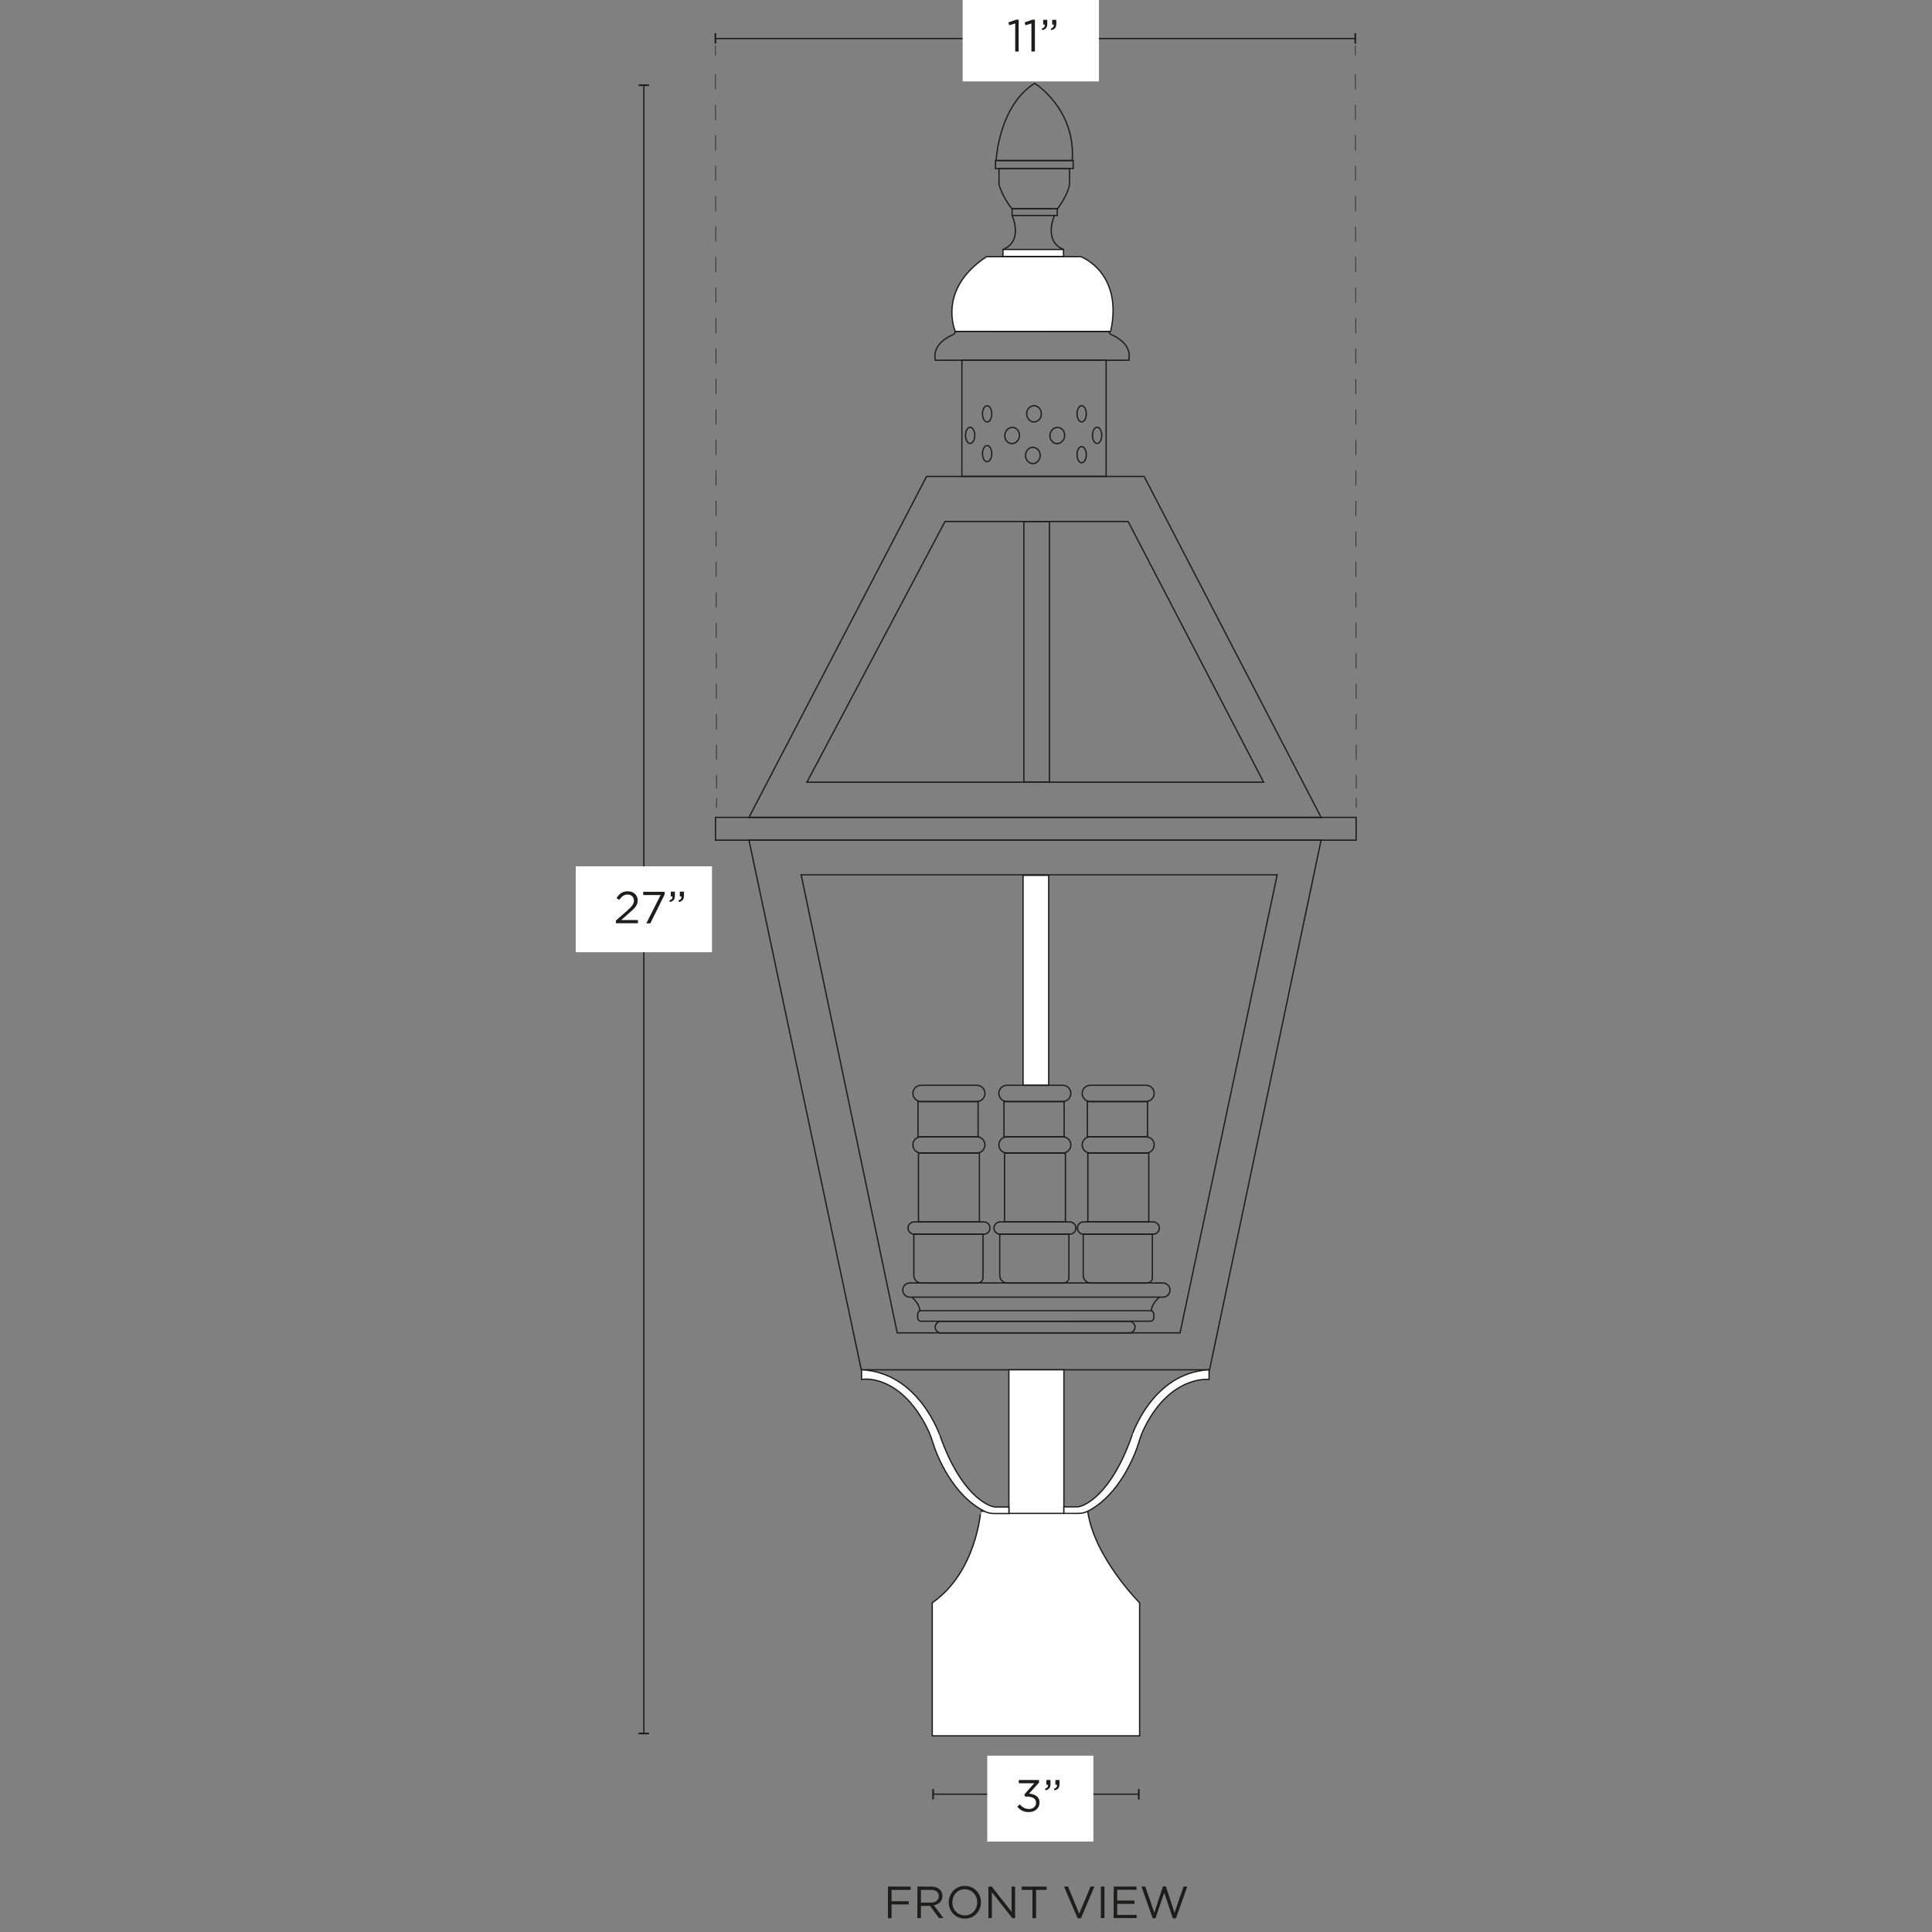 <svg xml:space="preserve" style="enable-background:new 0 0 1500 1500;" viewBox="0 0 1500 1500" height="1500px" width="1500px" y="0px" x="0px" xmlns:xlink="http://www.w3.org/1999/xlink" xmlns="http://www.w3.org/2000/svg" id="Capa_1" version="1.1">
<rect x="0" y="0" width="1500" height="1500" fill="#808080" stroke="none"/>
<style type="text/css">
	.st0{fill:#FFFFFF;stroke:#1D1D1B;stroke-miterlimit:10;}
	.st1{fill:none;stroke:#1D1D1B;stroke-miterlimit:10;}
	.st2{fill:#1D1D1B;}
	.st3{fill:#FFFFFF;}
	.st4{fill:none;stroke:#1D1D1B;stroke-width:0.5;stroke-miterlimit:10;}
	.st5{fill:none;stroke:#1D1D1B;stroke-width:0.5;stroke-miterlimit:10;stroke-dasharray:11.83,11.83;}
</style>
<g>
	<g id="Capa_1_00000077300325993059665560000003232429086042242487_">
		<rect height="163" width="19.9" class="st0" y="679.6" x="794.3"></rect>
		<g>
			<line y2="1345.8" x2="499.9" y1="66.1" x1="499.9" class="st1"></line>
			<rect height="1.3" width="8.1" class="st2" y="65.5" x="495.8"></rect>
			<rect height="1.3" width="8.1" class="st2" y="1345.2" x="495.8"></rect>
		</g>
		<path d="M723.8,1244.4v103.3h161v-103.3c0,0-35.2-35.1-40.3-71.1h-83.1C761.4,1173.3,758.2,1220.5,723.8,1244.4z" class="st0"></path>
		<g>
			<rect height="5.5" width="47" class="st0" y="193.7" x="778.7"></rect>
			<g>
				<rect height="6.3" width="60.3" class="st1" y="124.6" x="772.9"></rect>
				<rect height="5.2" width="35.1" class="st1" y="162.1" x="785.8"></rect>
				<path d="M773.4,124.6c0,0,1.9-42.3,29.9-59.9c0,0,31.9,19.5,29.2,59.9H773.4z" class="st1"></path>
				<path d="M775.6,131v12.1c0,0,2.4,9.6,10.1,19H821c0,0,8-10.3,9.4-19V131L775.6,131L775.6,131z" class="st1"></path>
				<path d="M785.8,167.3c0,0,9.1,19.9-7.1,26.4" class="st1"></path>
				<path d="M818.7,167.3c0,0-9.1,19.9,7.1,26.4" class="st1"></path>
			</g>
		</g>
		<path d="M741.7,257.3c0,0-14.5-32.3,24.2-58h73.3c0,0,33.1,12.3,23.1,58H741.7z" class="st0"></path>
		<g>
			<path d="M861.6,257.4l-119.9-0.1c0,0,0,2.1-2.7,3c0,0-15.7,6.1-12.8,19.4h150.9" class="st1"></path>
			<g>
				<path d="M860.9,257.2c0,0,0,2,2.7,3" class="st1"></path>
				<path d="M863.6,260.2c0,0,15.7,6.1,12.8,19.4" class="st1"></path>
			</g>
		</g>
		<g>
			<rect height="90.2" width="112" class="st1" y="279.7" x="746.8"></rect>
			<ellipse ry="6.3" rx="3.6" cy="321.3" cx="766.4" class="st1"></ellipse>
			<ellipse ry="6.3" rx="5.7" cy="321.3" cx="802.8" class="st1"></ellipse>
			<ellipse ry="6.3" rx="3.6" cy="321.3" cx="839.8" class="st1"></ellipse>
			<ellipse ry="6.3" rx="5.7" cy="353.6" cx="801.9" class="st1"></ellipse>
			
				<ellipse ry="5.7" rx="6.3" cy="338" cx="820.4" class="st1" transform="matrix(0.135 -0.991 0.991 0.135 375.167 1105.522)"></ellipse>
			
				<ellipse ry="5.7" rx="6.3" cy="338" cx="785.4" class="st1" transform="matrix(0.135 -0.991 0.991 0.135 344.84 1070.814)"></ellipse>
			<ellipse ry="6.3" rx="3.6" cy="338" cx="753.2" class="st1"></ellipse>
			<ellipse ry="6.3" rx="3.6" cy="352.2" cx="766.4" class="st1"></ellipse>
			<ellipse ry="6.3" rx="3.6" cy="338" cx="851.8" class="st1"></ellipse>
			<ellipse ry="6.3" rx="3.6" cy="353" cx="839.8" class="st1"></ellipse>
		</g>
		<polygon points="719.4,369.9 888.3,369.9 1025.7,634.6 581.5,634.6" class="st1"></polygon>
		<polygon points="626.5,607.3 733.7,404.9 875.9,404.9 981.1,607.3" class="st1"></polygon>
		<rect height="202.4" width="19.9" class="st1" y="404.9" x="794.9"></rect>
		<rect height="17.7" width="497.4" class="st1" y="634.6" x="555.5"></rect>
		<polygon points="581.5,652.3 668.7,1063.5 939.1,1063.5 1025.7,652.3" class="st1"></polygon>
		<polygon points="622,679.2 991.6,679.2 916.2,1034.8 696.6,1034.8" class="st1"></polygon>
		<rect height="111.5" width="42.7" class="st0" y="1063.5" x="783.3"></rect>
		<path d="M938.7,1063.5v7.5c0,0,0,0,0,0c-1.1-0.1-29.9-2.8-49.9,37c-1.9,3.8-3.4,7.7-4.6,11.8
			c-3.2,10.6-15.4,41.1-39.6,53.5c-2.3,1.2-4.9,1.7-7.5,1.7H826v-5.1h10.5c0.5,0,1-0.1,1.5-0.2c4.7-1,24.8-9.5,40.7-54.7
			C878.5,1115.1,894.6,1065.6,938.7,1063.5L938.7,1063.5z" class="st0"></path>
		<path d="M668.9,1063.5v7.5c0,0,2.1-0.2,2.1-0.2c1.1-0.1,28.2-2.6,48.5,37.3c1.9,3.8,3.5,7.7,4.7,11.8
			c3.2,10.6,15.6,41.1,40.2,53.5c2.3,1.2,5,1.7,7.6,1.7h11.3v-5.1h-10.6c-0.5,0-1-0.1-1.5-0.2c-4.7-1-25.2-9.5-41.2-54.7
			C729.9,1115.1,713.7,1065.6,668.9,1063.5L668.9,1063.5z" class="st0"></path>
		<g>
			<path d="M706.4,996.1h196.5c3.1,0,5.5,2.5,5.5,5.5v0c0,3.1-2.5,5.5-5.5,5.5H706.4c-3.1,0-5.5-2.5-5.5-5.5v0
				C700.8,998.6,703.3,996.1,706.4,996.1z" class="st1"></path>
			<path d="M715.1,1017.6h178.1c1.4,0,2.6,1.2,2.6,2.6v3c0,1.4-1.2,2.6-2.6,2.6H715.1c-1.4,0-2.6-1.2-2.6-2.6v-3
				C712.5,1018.8,713.6,1017.6,715.1,1017.6z" class="st1"></path>
			<path d="M708,1007.2c0,0,6.1,4.8,6.1,10.5" class="st1"></path>
			<path d="M900.1,1007.2c0,0-6.1,4.8-6.1,10.5" class="st1"></path>
		</g>
		<path d="M730.6,1025.9h146.1c2.5,0,4.5,2,4.5,4.5v0c0,2.5-2,4.5-4.5,4.5H730.6c-2.5,0-4.5-2-4.5-4.5v0
			C726.1,1027.9,728.1,1025.9,730.6,1025.9z" class="st1"></path>
		<g>
			<rect height="27.3" width="46.7" class="st1" y="855.3" x="712.7"></rect>
			<rect height="53.4" width="47.3" class="st1" y="895.3" x="713.1"></rect>
			<path d="M709.5,958.1h53.7v33.8c0,2.4-1.9,4.3-4.3,4.3h-43.4c-3.3,0-6-2.7-6-6L709.5,958.1L709.5,958.1L709.5,958.1z" class="st1"></path>
			<path d="M715.1,842.6h43.3c3.5,0,6.3,2.8,6.3,6.3v0c0,3.5-2.8,6.3-6.3,6.3h-43.3c-3.5,0-6.3-2.8-6.3-6.3v0
				C708.7,845.4,711.6,842.6,715.1,842.6z" class="st1"></path>
			<path d="M715.1,882.6h43.3c3.5,0,6.3,2.8,6.3,6.3v0c0,3.5-2.8,6.3-6.3,6.3h-43.3c-3.5,0-6.3-2.8-6.3-6.3v0
				C708.7,885.4,711.6,882.6,715.1,882.6z" class="st1"></path>
			<path d="M709.7,948.7h54.2c2.6,0,4.7,2.1,4.7,4.7v0.1c0,2.6-2.1,4.7-4.7,4.7h-54.2c-2.6,0-4.7-2.1-4.7-4.7v-0.1
				C705,950.8,707.1,948.7,709.7,948.7z" class="st1"></path>
		</g>
		<g>
			<rect height="27.3" width="46.7" class="st1" y="855.3" x="844.2"></rect>
			<rect height="53.4" width="47.3" class="st1" y="895.3" x="844.6"></rect>
			<path d="M841,958.1h53.7v33.8c0,2.4-1.9,4.3-4.3,4.3H847c-3.3,0-6-2.7-6-6L841,958.1L841,958.1L841,958.1z" class="st1"></path>
			<path d="M846.5,842.6h43.3c3.5,0,6.3,2.8,6.3,6.3v0c0,3.5-2.8,6.3-6.3,6.3h-43.3c-3.5,0-6.3-2.8-6.3-6.3v0
				C840.2,845.4,843,842.6,846.5,842.6z" class="st1"></path>
			<path d="M846.5,882.6h43.3c3.5,0,6.3,2.8,6.3,6.3v0c0,3.5-2.8,6.3-6.3,6.3h-43.3c-3.5,0-6.3-2.8-6.3-6.3v0
				C840.2,885.4,843,882.6,846.5,882.6z" class="st1"></path>
			<path d="M841.2,948.7h54.2c2.6,0,4.7,2.1,4.7,4.7v0.1c0,2.6-2.1,4.7-4.7,4.7h-54.2c-2.6,0-4.7-2.1-4.7-4.7v-0.1
				C836.5,950.8,838.6,948.7,841.2,948.7z" class="st1"></path>
		</g>
		<g>
			<line y2="29.9" x2="1052.2" y1="29.9" x1="555.4" class="st1"></line>
			<rect height="8.1" width="1.3" class="st2" y="25.8" x="554.8"></rect>
			<rect height="8.1" width="1.3" class="st2" y="25.8" x="1051.6"></rect>
		</g>
		<rect height="66.7" width="105.8" class="st3" y="-3.5" x="747.4"></rect>
		<g>
			<path d="M788.2,18.2l-4.6,1.4l-0.7-2.2l6-2.1h2V40h-2.7L788.2,18.2L788.2,18.2z" class="st2"></path>
			<path d="M800.8,18.2l-4.6,1.4l-0.7-2.2l6-2.1h2V40h-2.7L800.8,18.2L800.8,18.2z" class="st2"></path>
			<path d="M808.8,22.2c1.8-0.6,2.5-1.5,2.4-3.1h-1.3v-3.7h3.2v3.2c0,2.8-1.2,4.2-3.9,4.8L808.8,22.2z M815.8,22.2
				c1.8-0.6,2.5-1.5,2.4-3.1h-1.3v-3.7h3.2v3.2c0,2.8-1.2,4.2-3.9,4.8L815.8,22.2L815.8,22.2z" class="st2"></path>
		</g>
		<rect height="66.7" width="105.8" class="st3" y="672.6" x="447"></rect>
		<g>
			<path d="M478.2,714.7l8.9-7.8c3.8-3.4,5.1-5.3,5.1-7.7c0-2.9-2.3-4.7-4.9-4.7c-2.8,0-4.6,1.5-6.6,4.2l-2-1.5
				c2.2-3.3,4.5-5.2,8.8-5.2s7.6,2.9,7.6,6.9v0.1c0,3.6-1.9,5.8-6.2,9.5l-6.6,5.8h13v2.5h-17.1L478.2,714.7L478.2,714.7z" class="st2"></path>
			<path d="M512.9,694.9h-13.5v-2.5h16.6v2.1l-11.1,22.4h-3.1L512.9,694.9L512.9,694.9z" class="st2"></path>
			<path d="M519.7,699.1c1.8-0.6,2.5-1.5,2.4-3.1h-1.3v-3.7h3.2v3.2c0,2.8-1.2,4.2-3.9,4.8L519.7,699.1L519.7,699.1z
				 M526.7,699.1c1.8-0.6,2.5-1.5,2.4-3.1h-1.3v-3.7h3.2v3.2c0,2.8-1.2,4.2-3.9,4.8L526.7,699.1L526.7,699.1z" class="st2"></path>
		</g>
		<g>
			<path d="M689.4,1464.7H707v2.6h-14.8v8.8h13.3v2.5h-13.3v10.7h-2.8V1464.7L689.4,1464.7z" class="st2"></path>
			<path d="M712.3,1464.7h10.5c3,0,5.4,0.9,7,2.5c1.2,1.2,1.9,2.9,1.9,4.8v0.1c0,4.1-2.8,6.4-6.7,7.1l7.5,10h-3.4
				l-7.1-9.5h-7v9.5h-2.8L712.3,1464.7L712.3,1464.7z M722.6,1477.2c3.7,0,6.3-1.9,6.3-5v-0.1c0-3-2.3-4.8-6.3-4.8h-7.6v9.9
				L722.6,1477.2L722.6,1477.2z" class="st2"></path>
			<path d="M736.6,1477L736.6,1477c0-6.8,5.1-12.8,12.5-12.8c7.5,0,12.5,5.9,12.5,12.6v0.1c0,6.8-5.1,12.7-12.5,12.7
				S736.6,1483.8,736.6,1477z M758.7,1477L758.7,1477c0-5.6-4.1-10.2-9.7-10.2s-9.6,4.5-9.6,10.1v0.1c0,5.6,4.1,10.1,9.7,10.1
				S758.7,1482.6,758.7,1477z" class="st2"></path>
			<path d="M767.4,1464.7h2.6l15.4,19.6v-19.6h2.7v24.5h-2.2l-15.8-20.1v20.1h-2.7V1464.7z" class="st2"></path>
			<path d="M801.5,1467.3h-8.2v-2.6h19.3v2.6h-8.2v22h-2.8V1467.3z" class="st2"></path>
			<path d="M826.1,1464.7h3.1l8.7,21.1l8.8-21.1h3l-10.5,24.7h-2.5L826.1,1464.7L826.1,1464.7z" class="st2"></path>
			<path d="M854.7,1464.7h2.8v24.5h-2.8V1464.7z" class="st2"></path>
			<path d="M864.7,1464.7h17.7v2.5h-15v8.4h13.4v2.5h-13.4v8.6h15.1v2.5h-17.9L864.7,1464.7L864.7,1464.7z" class="st2"></path>
			<path d="M886.2,1464.7h3l7,20.4l6.7-20.5h2.3l6.7,20.5l7-20.4h2.9l-8.8,24.7h-2.4l-6.7-19.9l-6.8,19.9H895
				L886.2,1464.7L886.2,1464.7z" class="st2"></path>
		</g>
		<g>
			<line y2="1393" x2="884.2" y1="1393" x1="724.4" class="st1"></line>
			<rect height="8.1" width="1.3" class="st2" y="1389" x="723.8"></rect>
			<rect height="8.1" width="1.3" class="st2" y="1389" x="883.5"></rect>
		</g>
		<rect height="66.7" width="82.4" class="st3" y="1363.1" x="766.5"></rect>
		<g>
			<path d="M789.8,1402.7l2-1.8c1.9,2.3,4.2,3.6,7.2,3.6s5.4-1.9,5.4-4.8v-0.1c0-3.1-2.8-4.7-6.9-4.7h-1.6l-0.6-1.7
				l7.7-8.7h-12v-2.5h15.7v2l-7.7,8.5c4.3,0.4,8.1,2.4,8.1,6.9v0.1c0,4.4-3.6,7.4-8.2,7.4C794.8,1407,791.8,1405.2,789.8,1402.7
				L789.8,1402.7z" class="st2"></path>
			<path d="M811.3,1388.8c1.8-0.6,2.5-1.5,2.4-3.1h-1.3v-3.7h3.2v3.2c0,2.8-1.2,4.2-3.9,4.8L811.3,1388.8L811.3,1388.8z
				 M818.3,1388.8c1.8-0.6,2.5-1.5,2.4-3.1h-1.3v-3.7h3.2v3.2c0,2.8-1.2,4.2-3.9,4.8L818.3,1388.8L818.3,1388.8z" class="st2"></path>
		</g>
		<g>
			<rect height="27.3" width="46.7" class="st1" y="855.3" x="779.5"></rect>
			<rect height="53.4" width="47.3" class="st1" y="895.3" x="779.9"></rect>
			<path d="M776.2,958.1h53.7v33.8c0,2.4-1.9,4.3-4.3,4.3h-43.4c-3.3,0-6-2.7-6-6L776.2,958.1L776.2,958.1L776.2,958.1z" class="st1"></path>
			<path d="M781.8,842.6h43.3c3.5,0,6.3,2.8,6.3,6.3v0c0,3.5-2.8,6.3-6.3,6.3h-43.3c-3.5,0-6.3-2.8-6.3-6.3v0
				C775.5,845.4,778.3,842.6,781.8,842.6z" class="st1"></path>
			<path d="M781.8,882.6h43.3c3.5,0,6.3,2.8,6.3,6.3v0c0,3.5-2.8,6.3-6.3,6.3h-43.3c-3.5,0-6.3-2.8-6.3-6.3v0
				C775.5,885.4,778.3,882.6,781.8,882.6z" class="st1"></path>
			<path d="M776.4,948.7h54.2c2.6,0,4.7,2.1,4.7,4.7v0.1c0,2.6-2.1,4.7-4.7,4.7h-54.2c-2.6,0-4.7-2.1-4.7-4.7v-0.1
				C771.8,950.8,773.9,948.7,776.4,948.7z" class="st1"></path>
		</g>
		<g>
			<line y2="42.9" x2="555.5" y1="35.4" x1="555.5" class="st4"></line>
			<line y2="612.2" x2="556.3" y1="57.6" x1="555.5" class="st5"></line>
			<line y2="627.1" x2="556.3" y1="619.6" x1="556.3" class="st4"></line>
		</g>
		<g>
			<line y2="42.9" x2="1052.3" y1="35.4" x1="1052.3" class="st4"></line>
			<line y2="612.2" x2="1053" y1="57.6" x1="1052.3" class="st5"></line>
			<line y2="627.1" x2="1053" y1="619.6" x1="1053" class="st4"></line>
		</g>
	</g>
</g>
</svg>
